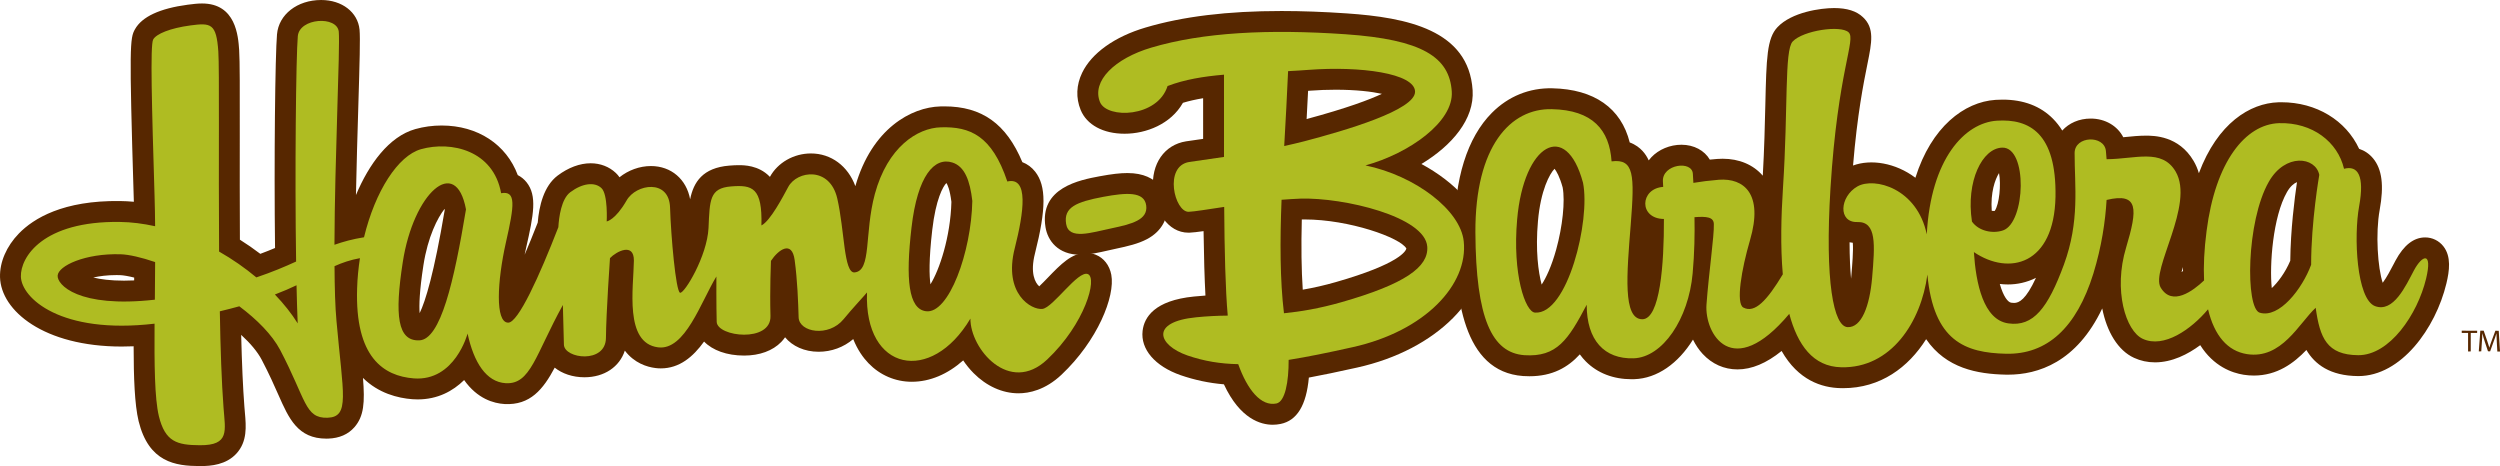 <?xml version="1.0" encoding="utf-8"?>
<!-- Generator: Adobe Illustrator 16.0.0, SVG Export Plug-In . SVG Version: 6.00 Build 0)  -->
<!DOCTYPE svg PUBLIC "-//W3C//DTD SVG 1.1//EN" "http://www.w3.org/Graphics/SVG/1.1/DTD/svg11.dtd">
<svg version="1.1" id="Layer_1" xmlns="http://www.w3.org/2000/svg" xmlns:xlink="http://www.w3.org/1999/xlink" x="0px" y="0px"
	 width="1000.19px" height="186.47px" viewBox="1.687 1.306 1000.19 186.47" enable-background="new 1.687 1.306 1000.19 186.47"
	 xml:space="preserve">
<g>
	<path fill="#572700" d="M81.907,187.776h-0.342c-9.681-0.053-20.37-1.489-24.424-17.978c-1.61-6.763-1.968-17.414-1.994-29.951
		c-1.616,0.067-3.207,0.104-4.765,0.104c-31.126,0-48.316-14.297-48.688-27.749c-0.167-6.004,2.588-12.38,7.558-17.491
		c5.885-6.049,17.713-13.279,40.435-12.973c1.81,0.019,3.664,0.115,5.553,0.287c-0.018-0.667-0.039-1.332-0.062-1.99
		c-1.839-60.63-1.519-63.456,0.518-67.038c2.81-5.015,9.915-8.315,21.12-9.813c2.2-0.293,4.012-0.488,5.714-0.488
		c13.549,0,14.455,13.053,14.842,18.626c0.283,4.104,0.268,16.935,0.247,34.69c-0.014,11.975-0.031,26.594,0.05,41.187
		c2.809,1.769,5.537,3.659,8.163,5.662c2.185-0.813,4.156-1.604,5.895-2.336c-0.426-34.86,0.053-77.238,0.785-85.471
		c0.68-7.955,8.11-13.748,17.666-13.748c8.341,0,14.657,4.87,15.36,11.847c0.311,3.478,0.042,12.964-0.499,30.842
		c-0.324,10.697-0.699,23.079-0.941,35.334c5.216-12.365,13.2-23.412,23.768-26.387c3.388-0.947,6.915-1.425,10.499-1.425
		c14.512,0,25.917,7.613,30.468,19.842c1.36,0.689,2.556,1.659,3.53,2.88c4.281,5.364,2.814,12.996-0.148,26.024
		c-0.225,1.005-0.432,1.983-0.623,2.94c1.546-3.613,3.287-7.862,5.236-12.854c0.527-6.516,2.381-14.588,7.958-18.796
		c4.311-3.229,8.878-4.926,13.234-4.926c3.846,0,7.412,1.375,10.042,3.869c0.537,0.503,1.029,1.079,1.476,1.727
		c3.485-2.8,8.015-4.489,12.576-4.489c8.128,0,14.23,5.329,15.681,13.294c1.375-6.857,5.007-12.603,15.674-13.468
		c1.488-0.12,2.693-0.177,3.796-0.177c1.951,0,7.888,0,12.292,4.52c0.055,0.056,0.108,0.112,0.161,0.168
		c3.106-5.702,9.54-9.375,16.412-9.375c8.094,0,14.805,5.041,17.768,13.084c6.625-23.041,22.389-31.594,34.004-31.896
		c0.527-0.015,1.07-0.022,1.61-0.022c14.985,0,24.772,6.932,31.2,22.315c2.015,0.771,3.779,2.073,5.162,3.851
		c4.425,5.684,4.396,14.829-0.102,32.619c-2.028,7.954,0.044,11.75,1.685,13.218c1.103-1.037,2.471-2.456,3.502-3.524
		c5.108-5.292,9.52-9.861,15.306-9.861c1.339,0,2.635,0.256,3.852,0.76c3.187,1.286,5.466,4.208,6.179,7.987
		c1.632,8.656-5.521,26.407-19.922,39.993c-6.526,6.147-12.967,7.437-17.222,7.437h-0.001c-6.41,0-12.784-2.867-17.95-8.075
		c-1.546-1.56-2.939-3.271-4.154-5.088c-6.237,5.537-13.33,8.548-20.575,8.548c-6.563,0-12.713-2.635-17.318-7.42
		c-2.104-2.186-4.373-5.308-6.104-9.656c-3.808,3.257-8.69,5.07-13.853,5.07c-5.646,0-10.494-2.242-13.412-5.788
		c-0.455,0.657-0.968,1.284-1.541,1.875c-3.396,3.507-8.662,5.438-14.832,5.438c-6.955,0-12.667-2.122-16.036-5.61
		c-4.355,6.072-9.822,10.738-17.312,10.738c-0.724,0-1.459-0.047-2.184-0.144c-3.344-0.425-8.401-1.953-12.207-6.965
		c-2.102,6.472-8.188,10.663-16.164,10.663c-4.727,0-8.909-1.453-11.889-3.854c-4.594,8.663-9.809,15.113-20.05,14.563
		c-4.325-0.254-10.87-2.057-16.189-9.595c-4.502,4.44-10.624,7.745-18.599,7.745c-0.709,0-1.434-0.027-2.153-0.082
		c-5.818-0.457-13.517-2.377-19.719-8.522c0.794,9.867,0.392,15.345-3.411,19.71c-2.509,2.879-6.042,4.419-10.502,4.574
		c-0.291,0.009-0.502,0.012-0.712,0.012c-11.468,0-15.041-8.087-19.178-17.45c-1.662-3.761-3.729-8.438-6.733-14.161
		c-1.656-3.116-4.442-6.48-8.187-9.905c0.282,11.565,0.708,21.137,1.272,28.532c0.067,0.955,0.145,1.829,0.22,2.664
		c0.477,5.375,1.018,11.465-3.391,16.282C92.163,187.255,86.105,187.776,81.907,187.776z M71.893,128.682l-0.013,2.164
		c-0.084,14.178-0.038,28.562,1.501,35.022c1.245,5.063,1.27,5.159,8.294,5.198h0.232c0.536,0,0.985-0.017,1.357-0.041
		c-0.046-0.96-0.149-2.117-0.234-3.077c-0.083-0.933-0.169-1.908-0.24-2.919c-0.734-9.631-1.243-22.784-1.508-39.049l-0.11-6.724
		l6.544-1.545c2.315-0.547,4.63-1.142,7.504-1.929c-3.181-2.392-6.537-4.597-10.017-6.582l-4.181-2.385l-0.034-4.813
		c-0.114-16.184-0.095-32.723-0.08-46.012c0.019-16.097,0.035-30-0.208-33.518c-0.085-1.23-0.181-2.18-0.275-2.906
		c-0.463,0.054-0.942,0.116-1.403,0.177c-4.03,0.539-6.725,1.333-8.259,1.935c-0.383,8.503,0.406,34.536,1.112,57.803
		c0.125,3.482,0.167,7.052,0.208,10.503l0.152,12.245l-0.122-0.027l-0.009,3.968c-0.01,4.909-0.047,10-0.111,15.134L71.893,128.682z
		 M130.185,156.59c0.098,0.209,0.195,0.415,0.291,0.614c-0.102-1.977-0.301-4.352-0.542-6.887L130.185,156.59z M197.597,135.747
		c1.748,6.331,4.358,10.373,6.918,10.523c0.037,0.002,0.104,0.004,0.168,0.004c0.241,0,0.33-0.029,0.331-0.029
		c1.206-0.479,3.53-4.932,5.608-9.187c-1.706,1.104-3.539,1.683-5.597,1.683h-0.104
		C202.188,138.741,199.616,137.689,197.597,135.747z M398.413,112.466l-0.131,16.371c-0.021,2.543,1.614,6.788,4.776,9.978
		c1.161,1.171,3.496,3.134,6.089,3.134l0,0c1.79,0,3.728-0.97,5.761-2.886c2.078-1.96,3.914-3.979,5.521-5.981
		c-0.191,0.035-0.384,0.066-0.58,0.092c-0.53,0.07-1.077,0.104-1.628,0.104c-5.253,0.002-10.891-3.058-14.714-7.978
		C401.298,122.454,399.091,118.264,398.413,112.466z M357.068,114.351l-0.162,4.275c-0.278,7.313,1.282,13.292,4.278,16.406
		c1.489,1.546,3.218,2.299,5.282,2.299c2.214,0,5.067-0.941,8.093-3.226c-1.175,0.151-2.418,0.151-3.624-0.021
		c-4.135-0.551-11.488-3.415-13.472-16.292C357.298,116.713,357.166,115.567,357.068,114.351z M234.315,92.489l0.916,30.581
		c0.01,0.344,0.209,6.988,0.34,12.465c0.068-0.002,0.132-0.004,0.193-0.008c0.178-10.802,1.567-30.678,1.628-31.544l0.21-3.004
		l1.769-1.854l-3.834,0.588l0.533-10.246c0.085-1.708,0.042-3.698-0.088-5.331c-0.277,0.162-0.579,0.357-0.907,0.593
		c-0.483,0.771-1.41,3.459-1.659,7.93l-0.073,1.322l-0.361,0.931L234.315,92.489z M185.044,132.689l10.414,0.27
		c-4.494-8.091-2.31-24.01,0.457-36.372c0.429-1.888,1.265-5.564,1.837-8.729l-1.679,0.293
		C192.701,108.215,189.447,123.078,185.044,132.689z M263.439,110.825c-0.018,0.332-0.037,0.668-0.056,1.007
		c-0.298,5.378-1.093,19.667,2.63,20.143c1.309-0.232,3.179-2.675,5.018-5.639C265.728,124.599,264.439,119.304,263.439,110.825z
		 M296.704,126.563c0.732,0.162,1.655,0.287,2.702,0.287c0.924,0,1.64-0.103,2.146-0.22c-0.232-10.161,0.208-20.84,0.228-21.309
		l0.097-2.318l0.089-0.137l-4.357,2.106l0.353-13.699c0.104-4.015-0.161-6.129-0.388-7.177c-0.228-0.007-0.505-0.005-0.803,0.003
		l-0.121,27.855C296.65,112.059,296.615,120.417,296.704,126.563z M179.53,84.901c-2.745,3.471-6.682,11.111-8.443,22.525
		c-1.607,10.372-1.75,16.071-1.512,19.157c2.316-4.734,5.743-15.813,10.042-41.337C179.587,85.128,179.559,85.013,179.53,84.901z
		 M317.071,92.348c2.525,0.182,9.466,1.631,10.828,11.946c0.978,7.229,1.346,14.519,1.565,21.024
		c0.779-0.047,2.211-0.322,3.271-1.618c1.865-2.275,3.882-4.557,5.59-6.462c-2.319-1.419-4.61-4.18-5.887-9.418
		c-0.785-3.221-1.282-7.295-1.809-11.609c-0.567-4.653-1.155-9.466-2.12-13.664c-0.732-3.141-1.975-3.141-2.382-3.141
		c-0.902,0-1.606,0.477-1.749,0.676l-0.358,0.672C321.488,85.477,319.25,89.344,317.071,92.348z M154.522,101.998l-0.572,3.825
		c-0.602,4.021-0.941,7.638-1.037,11.058c-0.04,1.225-0.054,2.395-0.043,3.51c0.199-4.381,0.771-9.496,1.704-15.517
		c2.214-14.35,8.342-29.549,17.432-35.722c-4.468,1.666-12.314,11.483-16.563,29.043L154.522,101.998z M380.316,74.523
		c-1.36,1.366-4.237,6.476-5.658,18.762c-1.395,12.005-1.19,18.418-0.723,21.762c3.565-5.69,8.013-18.866,8.386-32.973
		C381.712,77.108,380.756,75.177,380.316,74.523z M38.997,112.331c2.845,0.704,6.826,1.257,12.314,1.257
		c1.303,0,2.655-0.032,4.05-0.097c0.002-0.378,0.005-0.756,0.008-1.133c-2.303-0.58-4.285-0.927-5.693-0.979
		c-0.437-0.014-0.925-0.021-1.408-0.021C44.613,111.357,41.5,111.77,38.997,112.331z M398.529,97.904l-0.053,6.406
		c0.221-1.814,0.578-3.737,1.098-5.775c2.015-7.969,2.675-12.737,2.834-15.505l-3.224,0.752L399,83.229
		c-0.2,5.216-0.983,11.528-2.392,17.912L398.529,97.904z M254.241,93.048c2.269,0.389,4.327,1.438,5.932,3.054
		c0.706,0.712,1.47,1.684,2.102,2.972c-0.416-5.104-0.735-10.361-0.863-14.434c-0.001-0.03-0.002-0.061-0.002-0.09
		c-0.783,0.216-1.556,0.716-1.761,1.061C257.796,88.839,255.965,91.25,254.241,93.048z M359.895,80.606
		c-0.049,0.175-0.098,0.35-0.146,0.526c-1.214,4.503-1.771,9.053-2.178,13.247l0.18-0.216c0.095-0.912,0.199-1.847,0.31-2.803
		C358.513,87.449,359.126,83.859,359.895,80.606z M294.103,84.295c-0.121,0.653-0.215,1.552-0.292,2.563l1.641-2.688
		c-0.201,0.015-0.412,0.03-0.635,0.048C294.533,84.24,294.298,84.267,294.103,84.295z M128.946,20.254
		c-0.148,3.654-0.285,9.227-0.395,16.042C128.733,30.12,128.89,24.338,128.946,20.254z"/>
	<path fill="#572700" d="M433.896,103.231c0,0,0,0-0.002,0c-8.969,0-13.075-5.708-13.929-11.05
		c-2.528-15.809,13.786-18.873,21.626-20.346c4.901-0.908,8.229-1.294,11.148-1.294c13.209,0,15.436,9.108,15.804,11.9
		c0.792,6.165-2.135,11.463-8.027,14.563c-3.487,1.836-7.67,2.812-12.378,3.81c-1.084,0.225-2.149,0.469-3.212,0.712
		C441.26,102.365,437.469,103.231,433.896,103.231z"/>
	<path fill="#572700" d="M510.873,171.237c-0.001,0-0.001,0-0.002,0c-4.7,0-13.056-2.242-19.525-16.17
		c-6.021-0.515-11.634-1.704-17.321-3.659c-10.276-3.591-16.089-10.396-15.209-17.772c0.642-5.382,4.733-12.128,20.589-13.701
		c1.521-0.151,3.035-0.278,4.55-0.383c-0.363-6.856-0.612-15.401-0.751-25.778c-2.38,0.337-4.252,0.561-5.608,0.618l-0.408,0.008
		c-8.412,0-13.507-8.816-14.189-17.526c-0.785-10.005,4.521-17.648,13.207-19.021c1.659-0.249,3.472-0.506,5.454-0.788
		c0.449-0.064,0.904-0.129,1.371-0.195l-0.001-16.268c-2.997,0.497-5.651,1.103-8.079,1.84c-4.816,8.508-14.714,12.37-23.333,12.37
		c-8.563,0-15.132-3.551-17.576-9.497c-1.975-4.858-1.766-9.998,0.591-14.895c3.78-7.853,13.013-14.444,25.33-18.085
		c14.999-4.454,32.797-6.62,54.406-6.62c8.133,0,16.926,0.321,26.135,0.953c24.019,1.652,48.781,6.596,50.345,30.726
		c0.756,11.573-8.196,22.083-20.484,29.524c13.277,7.165,23.987,18.014,25.242,30.079c2.41,22.688-19.038,44.302-51,51.372
		c-7.676,1.715-13.89,3.005-19.276,4.002c-1.003,11.11-4.729,17.199-11.308,18.545C512.979,171.13,511.92,171.237,510.873,171.237z
		 M482.138,136.458c4.792,1.389,9.66,2.088,15.08,2.185l5.783,0.1l1.942,5.448c1.263,3.544,2.543,5.982,3.625,7.604
		c0.196-1.677,0.336-3.816,0.322-6.466l-0.035-7.17l7.082-1.122c6.556-1.038,14.277-2.573,25.039-4.976
		c11.961-2.646,21.147-7.318,27.5-12.735c-7.444,4.561-17.426,7.948-27.814,10.916c-8.323,2.373-16.094,3.868-24.462,4.705
		l-8.146,0.814l-0.979-8.13c-1.476-12.245-1.798-27.098-1.016-46.738l0.298-7.446l7.432-0.553c2.371-0.177,5.165-0.37,7.909-0.471
		c0.676-0.02,1.313-0.028,1.962-0.028c5.23,0,13.731,0.797,22.606,2.732l-0.483-15.062c-5.771,1.886-12.464,3.825-20.219,5.857
		c-2.756,0.717-5.604,1.366-8.274,1.962l-10.778,2.406l0.665-11.896c0.568-10.155,1.104-19.746,1.497-28.984l0.295-6.935
		c-3.161,0.061-6.24,0.177-9.232,0.346l0.006,48.453l-7.105,1.077c-3.098,0.47-6.012,0.884-8.628,1.255
		c-1.569,0.223-3.029,0.431-4.354,0.625c-0.1,0.838,0.036,2.073,0.314,3.121c1.846-0.253,4.192-0.61,6.493-0.962l13.293-2.002
		l0.063,9.639c0.131,19.911,0.584,33.909,1.386,42.795l0.814,9.036l-9.07,0.069C489.267,135.958,485.72,136.132,482.138,136.458z
		 M522.506,89.116c-0.277,10.828-0.153,20.122,0.381,28.08c4.364-0.745,8.685-1.737,13.19-3.023
		c25.677-7.334,28.054-12.495,28.271-13.438c-2.388-4.362-22.931-11.632-40.688-11.632
		C523.269,89.103,522.882,89.107,522.506,89.116z M525.021,37.651c-0.18,3.7-0.379,7.457-0.587,11.283
		c16.269-4.385,25.226-7.785,30.115-10.088c-4.086-0.887-10.214-1.646-18.513-1.646c-3.377,0-6.812,0.13-10.203,0.387
		C525.565,37.609,525.294,37.63,525.021,37.651z M449.575,37.917c0.514,0.104,1.197,0.187,2.041,0.187
		c3.089,0,8.093-1.301,9.216-4.881l1.208-3.855l2.523-0.968c-8.405,2.512-13.523,6.458-14.878,9.27
		C449.643,37.757,449.606,37.84,449.575,37.917z"/>
	<path fill="#572700" d="M739.073,156.605c-0.328,0-0.66-0.004-0.992-0.013c-7.537-0.157-16.965-3.153-23.611-14.87
		c-6.059,4.899-11.966,7.375-17.646,7.375c-5.351,0-10.165-2.14-13.925-6.184c-1.522-1.637-2.833-3.591-3.892-5.737
		c-5.885,9.503-14.304,15.547-23.503,15.831c-0.354,0.011-0.7,0.017-1.044,0.017c-7.343,0-13.671-2.451-18.302-7.09
		c-0.793-0.794-1.618-1.739-2.425-2.857c-4.733,5.182-10.918,8.757-20.146,8.757c-0.825,0-1.685-0.028-2.555-0.086
		c-24.063-1.739-27.295-31.614-27.433-57.448c-0.08-21.405,5.103-37.956,14.983-47.874c6.582-6.605,14.961-9.995,24.122-9.796
		c16.792,0.342,27.579,7.962,30.997,21.664c2.348,0.859,3.999,2.189,5.1,3.38c1.044,1.13,1.864,2.389,2.501,3.8
		c0.322-0.434,0.672-0.85,1.05-1.249c2.966-3.138,7.465-5.011,12.034-5.011c5.06,0,9.217,2.315,11.36,5.951
		c0.967-0.098,1.953-0.188,2.967-0.271c0.78-0.057,1.479-0.082,2.16-0.082c6.633,0,12.284,2.396,16.063,6.781
		c0.606-10.669,0.831-20.292,1.017-28.199c0.44-18.89,0.623-26.708,4.847-31.2c5.712-6.064,17.324-7.665,22.666-7.665
		c5.188,0,8.967,1.196,11.554,3.656c4.677,4.39,3.536,10.039,1.812,18.588c-1.576,7.809-4.076,20.2-5.782,40.755
		c7.064-2.638,16.952-1.137,24.947,4.896c6.389-20.342,19.521-30.347,32.077-31.167c0.965-0.061,1.904-0.091,2.811-0.091
		c8.387,0,15.188,2.589,20.21,7.696c1.371,1.395,2.59,2.951,3.655,4.675c2.674-2.972,6.716-4.797,11.387-4.797
		c5.82,0,10.713,2.955,13.024,7.47c0.303-0.029,0.604-0.061,0.905-0.091c2.641-0.267,5.369-0.542,8.054-0.542
		c3.269,0,13.219,0,19.175,10.103c0.927,1.574,1.618,3.22,2.113,4.914c7.515-20.017,20.429-27.997,31.788-28.365
		c0.424-0.014,0.814-0.019,1.206-0.019c14.045,0,25.843,7.271,31.117,18.631c2.162,0.713,4.069,2.002,5.568,3.799
		c3.595,4.311,4.439,10.866,2.658,20.632c-1.731,9.452-0.765,23.273,1.213,29.171c1.569-2.083,3.363-5.531,4.268-7.271
		c0.296-0.565,0.578-1.108,0.851-1.622c3.3-6.151,7.285-9.259,11.86-9.259c2.853,0,5.508,1.292,7.282,3.544
		c3.233,4.102,2.428,9.834,1.211,14.9c-4.324,17.956-18.134,37.03-35.205,37.03c-0.001,0,0.001,0,0,0h-0.131
		c-11.267-0.093-17.3-4.73-20.674-10.44c-5.077,5.313-11.692,10.228-21.029,10.228c-1.329,0-2.689-0.106-4.046-0.317
		c-4.691-0.745-12.022-3.327-17.396-11.843c-4.927,3.641-11.236,6.879-18.102,6.879c-2.96,0-5.779-0.611-8.384-1.813
		c-6.43-2.947-10.887-10.423-12.725-19.757c-10.274,21.582-25.733,26.497-37.687,26.497c-0.318,0-0.644-0.004-0.967-0.01
		c-11.247-0.249-23.787-2.483-31.792-14.191C765.179,148.282,754.032,156.605,739.073,156.605z M722.805,114.191l2.803,10.532
		c3.328,12.511,8.376,14.668,11.36,15.066c-1.51-0.587-3.127-1.597-4.645-3.29c-2.396-2.674-9.687-10.81-6.65-60.326
		c1.716-27.614,5.011-43.938,6.78-52.708c0.14-0.692,0.28-1.391,0.414-2.065c-2.858,0.339-5.673,1.146-7.176,1.864
		c-0.638,3.561-0.847,12.514-1.031,20.517c-0.212,9.091-0.478,20.404-1.305,33.101c-0.868,13.303-0.897,24.241-0.092,33.442
		l0.237,2.709L722.805,114.191z M634.564,120.691l10.278,2.545c-0.007,4.99,1.107,8.857,3.14,10.892
		c1.313,1.317,3.148,2.029,5.593,2.164c-1.562-0.7-2.975-1.722-4.166-3.029c-6.185-6.798-5.495-19.498-3.747-41.361l0.117-1.462
		c0.331-4.199,0.956-12.146,0.632-16.147l-2.889,0.367C645.241,86.878,641.681,107.367,634.564,120.691z M751.125,83.028
		c1.883,0.852,3.266,2.014,4.233,3.068c5.429,5.904,4.641,15.238,3.643,27.057c-1.01,11.489-3.857,18.268-7.186,22.206
		c7.116-5.645,11.432-15.712,12.686-25.291l16.603,0.312c1.304,14.01,5.237,19.835,11.226,22.294
		c-5.265-5.951-8.375-15.969-9.274-29.971l-0.773-12.047c-0.204-1.444-0.349-2.887-0.433-4.319
		c-0.456,2.839-0.783,5.898-0.959,9.184l-16.521,1.255C762.384,87.243,755.653,83.435,751.125,83.028z M601.97,118.003
		c1.86,10.992,5.271,16.719,10.203,17.075c0.444,0.029,0.938,0.047,1.414,0.047c1.305,0,2.438-0.106,3.479-0.406
		c-0.638,0.035-1.218,0.029-1.819-0.014c-2.028-0.132-4.979-0.952-7.667-4.063C605.185,127.871,603.283,123.471,601.97,118.003z
		 M934.461,109.299l1.949,13.986c0.469,3.364,1.268,8.063,2.784,10.039c0.355,0.464,1.302,1.695,6.017,1.732
		c1.975,0,4.157-1.004,6.334-2.734c-0.872-0.162-1.739-0.403-2.594-0.722c-15.976-6.141-12.904-42.441-11.642-49.335
		c0.332-1.818,0.503-3.251,0.579-4.362l-0.92,0.244c-0.932,6.607-2.308,18.221-2.297,29.073l0.002,1.496L934.461,109.299z
		 M891.779,117.153l1.421,5.954c2.537,10.636,7.209,11.377,8.744,11.621c0.92,0.145,1.843,0.153,2.709,0.016
		c-0.445-0.094-0.887-0.204-1.32-0.335c-2.287-0.686-5.443-2.539-7.402-7.443c-4.649-11.646-2.434-41.999,6.203-57.083
		c2.914-5.124,7.02-8.917,11.667-10.957c-0.031,0.001-0.062,0.001-0.093,0.002c-8.183,0.267-17.85,11.468-20.938,35.892
		c-0.871,6.669-1.188,12.817-0.939,18.313l0.171,3.813L891.779,117.153z M695.429,131.827c0.496,0.438,0.892,0.536,1.228,0.556
		C696.242,132.219,695.833,132.034,695.429,131.827z M862.541,129.319c1.497,0.63,3.757,0.035,6.288-1.319
		c-4.009-0.816-7.417-3.313-9.795-7.229C859.814,125.296,861.334,128.434,862.541,129.319z M801.758,114.913
		c1.437,5.08,3.259,7.315,4.563,7.496c0.437,0.063,0.814,0.092,1.161,0.092c1.992,0,4.707-1.316,8.745-10.038
		c-3.64,1.829-7.516,2.646-11.189,2.646C803.949,115.107,802.854,115.042,801.758,114.913z M920.656,74.17
		c-1.2,0.473-2.694,1.681-4.01,3.993c-5.656,9.876-7.032,29.245-6.078,38.403c2.351-2.181,5.393-6.158,7.402-10.939
		C918.093,93.224,919.703,80.608,920.656,74.17z M623.62,68.828c-1.957,2.022-5.55,8.537-6.633,20.941
		c-1.045,11.764,0.149,20.404,1.478,25.385c1.741-2.657,3.916-7.178,5.813-14.014c2.561-9.234,3.613-19.383,2.589-24.833
		C625.672,71.948,624.385,69.802,623.62,68.828z M741.655,98.24c0.013,6.044,0.253,10.811,0.597,14.548
		c0.036-0.348,0.07-0.704,0.102-1.069c0.375-4.432,0.863-10.223,0.593-13.294C742.508,98.381,742.078,98.32,741.655,98.24z
		 M875.047,108.153c-0.213,0.696-0.41,1.372-0.582,2.002c0.185-0.129,0.375-0.267,0.575-0.416
		C875.038,109.215,875.041,108.687,875.047,108.153z M853.916,72.726c3.538,0.913,5.72,2.893,7.012,4.626
		c2.653,3.561,3.087,7.938,2.369,13.051c1.934-6.296,3.458-13.086,1.601-16.245c-0.614-1.043-1.104-1.873-4.776-1.873
		C858.323,72.284,856.184,72.497,853.916,72.726z M690.377,81.53c2.896,1.654,4.222,4.144,4.827,6.176
		c0.155-2.628-0.249-4.313-0.838-5.1c-0.708-0.946-2.49-1.088-3.491-1.088C690.711,81.519,690.544,81.523,690.377,81.53z
		 M798.535,85.631c0.349,0.074,0.817,0.104,1.185,0.072c1.86-2.719,2.593-10.547,1.729-15.156
		C799.816,73.157,798.016,78.348,798.535,85.631z M612.006,56.796c-0.544,0.435-1.072,0.908-1.585,1.422
		c-5.339,5.359-8.71,14.784-9.76,27.02C602.222,72.38,606.299,62.436,612.006,56.796z M840.292,73.373
		c0.003,0.11,0.006,0.224,0.009,0.334l1.43-0.339L840.292,73.373z"/>
	<path fill="#AFBC22" d="M436.913,110.958c-3.923-1.628-13.863,13.369-18.146,13.931c-4.353,0.566-15.762-5.995-11.098-24.288
		c3.665-14.494,5.645-28.693-2.979-26.682c-6.168-18.417-14.931-22.014-26.574-21.679c-9.468,0.246-21.349,7.977-26.431,26.706
		c-4.261,15.812-1.23,30.717-8.099,31.345c-4.357,0.406-3.976-16.757-6.935-29.615c-3.002-12.864-16.056-11.15-19.603-4.599
		c-2.022,3.753-7.196,13.706-10.735,15.416c0.389-15.092-3.557-16.298-12.171-15.602c-8.617,0.699-8.491,5.438-8.995,16.683
		c-0.578,11.247-9.598,26.175-11.365,25.867c-1.728-0.438-3.669-22.818-4.021-34.063c-0.333-11.633-13.638-9.495-17.382-2.888
		c-4.522,7.884-7.967,8.412-7.967,8.412s0.564-10.843-2.103-13.341c-2.663-2.527-7.542-2.044-12.493,1.664
		c-3.565,2.69-4.522,10.002-4.743,13.971c-7.634,19.68-16.073,38.233-20.066,38.192c-5.314,0-4.358-16.709-0.942-31.977
		c3.46-15.219,4.144-20.865-1.893-19.809c-3.074-17.182-20.03-20.978-32.045-17.618c-9.202,2.591-18.337,16.779-22.806,35.247
		c-4.522,0.713-8.316,1.767-11.829,3c0.113-34.47,2.302-78.841,1.73-85.24c-0.652-6.468-15.764-5.546-16.392,1.802
		c-0.722,8.132-1.224,54.768-0.676,90.142c-4.44,2.041-9.565,4.211-15.907,6.349c-4.518-3.771-9.519-7.266-14.906-10.338
		c-0.257-36.536,0.164-73.216-0.306-80.044c-0.778-11.205-2.918-11.528-11.116-10.437c-8.189,1.095-13.722,3.401-14.948,5.635
		c-1.23,2.153-0.535,26.774,0.553,62.637c0.143,3.998,0.175,8.035,0.225,12.069c-4.699-1.036-9.458-1.664-14.18-1.714
		c-30.685-0.422-39.745,14.039-39.526,21.879c0.235,8.511,15.813,23.219,53.481,18.823c-0.097,16.224,0,29.754,1.728,37.011
		c2.524,10.265,7.279,11.567,16.376,11.616c12.086,0.095,10.133-5.888,9.494-14.978c-0.771-10.117-1.246-23.728-1.488-38.599
		c2.787-0.657,5.333-1.329,7.798-2.005c7.082,5.313,13.06,11.3,16.333,17.458c10.506,20.017,9.849,27.371,18.933,27.135
		c9.076-0.318,6.21-9.303,3.615-38.63c-0.531-5.744-0.745-13.366-0.792-22.015c3.096-1.395,6.317-2.502,10.166-3.204
		c-0.583,3.899-1.011,7.96-1.125,12.062c-0.902,27.68,10.623,35.096,22.693,36.042c16.455,1.249,21.501-17.938,21.501-17.938
		c2.498,11.617,7.5,19.402,15.269,19.858c9.954,0.549,11.769-11.15,22.854-31.29c0,0,0.308,10.282,0.415,15.887
		c0.21,5.642,16.683,7.732,16.814-2.671c0.098-10.341,1.617-31.968,1.617-31.968c2.548-2.67,9.613-6.374,9.565,0.989
		c-0.124,10.79-3.907,32.973,9.666,34.703c10.82,1.412,17.165-18.226,23.34-28.34c0,0-0.053,12.092,0.124,18.146
		c0.194,6.03,21.866,8.462,21.516-2.383c-0.299-10.333,0.19-22.014,0.19-22.014c2.922-4.428,8.412-8.445,9.49-0.285
		c1.106,8.188,1.399,16.771,1.582,22.86c0.165,6.003,11.993,8.091,18.003,0.743c3.609-4.402,7.833-8.848,9.355-10.681
		c-1.2,31.607,25.711,36.849,41.37,10.46c-0.097,12.09,15.575,30.629,30.709,16.373
		C435.781,130.859,440.853,112.546,436.913,110.958 M24.75,111.541c0.27-3.873,10.96-8.947,25.238-8.51
		c3.373,0.124,8.252,1.24,13.763,3.122c-0.011,5.094-0.05,10.177-0.11,15.048C32.856,124.655,24.425,115.114,24.75,111.541
		 M120.787,130.686c-2.39-3.864-5.488-7.759-9.12-11.56c3.271-1.241,6.104-2.479,8.653-3.693
		C120.431,121.059,120.61,126.273,120.787,130.686 M169.388,137.479c-8.657,0.285-9.875-9.932-6.558-31.325
		c4.254-27.569,21.202-43.03,25.287-21.083C183.356,113.746,177.996,137.261,169.388,137.479 M390.688,81.679
		c-0.386,20.458-9.416,45.438-18.574,44.137c-6.955-0.929-8.169-12.688-5.753-33.491c2.409-20.838,9.193-28.283,16.357-26
		C387.643,67.89,389.774,73.577,390.688,81.679"/>
	<path fill="#AFBC22" d="M443.134,80.047c-10.927,2.054-15.976,4.208-14.918,10.817c1.056,6.61,10.157,3.441,18.191,1.778
		c8.038-1.704,14.595-3.338,13.854-9.109C459.51,77.836,452.328,78.344,443.134,80.047"/>
	<path fill="#AFBC22" d="M587.293,97.863c-1.299-12.48-19.328-26.229-39.31-30.381c17.523-4.834,35.313-17.428,34.523-29.548
		c-0.894-13.8-11.85-20.816-42.579-22.931c-30.762-2.111-57.023-0.767-77.601,5.344c-14.601,4.315-23.988,13.359-20.563,21.791
		c2.799,6.806,23.079,6.206,27.037-6.417c6.833-2.62,14.453-3.846,22.577-4.541c0,9.882,0,21.274,0.003,32.911
		c-5.39,0.816-10.215,1.464-13.877,2.013c-10.354,1.635-5.913,20.066-0.261,19.938c2.309-0.097,7.646-0.974,14.217-1.961
		c0.113,17.267,0.491,33.202,1.419,43.493c-4.112,0.033-8.259,0.235-12.652,0.673c-18.549,1.84-15.337,11.12-3.489,15.261
		c6.711,2.306,13.251,3.362,20.334,3.485c3.654,10.257,9.116,16.995,15.27,15.738c3.508-0.718,4.945-8.722,4.903-17.446
		c7.447-1.179,15.764-2.888,25.552-5.073C571.948,133.765,589.122,115.093,587.293,97.863 M517.021,29.766
		c2.721-0.143,5.481-0.291,8.186-0.511c20.689-1.563,42.423,1.348,42.611,8.679c0.188,7.362-27.598,15.508-44.372,19.907
		c-2.597,0.675-5.29,1.29-7.977,1.89C516.046,49.426,516.614,39.33,517.021,29.766 M538.368,122.206
		c-8.801,2.51-16.222,3.749-23,4.426c-1.589-13.193-1.616-28.96-0.961-45.407c2.569-0.191,5.129-0.363,7.594-0.453
		c17.267-0.508,49.902,7.186,50.703,19.25C573.251,108.169,563.667,114.979,538.368,122.206"/>
	<path fill="#AFBC22" d="M967.455,109.469c-3.271,6.157-8.177,17.069-15.582,14.306c-7.4-2.844-8.57-27.856-6.345-40.002
		c2.218-12.157-0.506-16.413-6.049-14.938c-2.507-10.751-12.661-18.642-26.014-18.256c-13.438,0.437-25.476,15.429-28.984,43.194
		c-0.966,7.378-1.259,13.941-0.998,19.733c-4.36,4.135-12.781,10.504-17.35,2.861c-4.2-6.965,13.73-33.243,5.963-46.447
		c-5.521-9.362-16.125-4.964-27.613-4.919c-0.099-1.208-0.172-2.304-0.272-3.292c-0.624-6.469-12.484-6.078-12.521,0.796
		c-0.015,13.38,2.114,27.184-4.274,44.656c-6.436,17.444-12.239,24.949-22.241,23.523c-9.97-1.383-12.979-16.021-13.782-28.519
		c14.102,9.545,32.125,5.119,32.653-22.151c0.418-25.499-10.473-31.241-23.428-30.423c-12.863,0.84-26.449,15.188-28.072,45.479
		c-3.846-18.483-20.987-23.001-27.737-19.187c-7.19,4.111-7.79,14.521-0.027,14.256c7.77-0.222,7.014,9.075,5.896,22.309
		c-0.987,11.249-4.193,19.997-9.808,19.74c-5.607-0.271-9.144-18.198-6.856-55.504c2.936-47.232,10.349-59.542,7.253-62.448
		c-3.116-2.963-18.188-0.767-22.375,3.677c-3.338,3.55-1.781,26.395-3.869,58.424c-0.741,11.354-1.057,23.563-0.078,34.718
		c-6.297,10.46-11.201,15.743-15.789,13.291c-3.058-1.654-0.733-15.313,2.649-26.874c5.497-18.718-2.486-24.968-12.405-24.254
		c-3.938,0.322-7.215,0.75-10.232,1.255c-0.083-1.396-0.15-2.624-0.2-3.507c-0.137-5.632-12.382-3.999-11.988,2.931
		c0.017,0.699,0.113,1.413,0.116,2.18c-9.373,0.673-9.838,12.718,0.288,12.837c0.054,17.938-1.493,40.196-8.7,40.118
		c-7.787-0.113-6.161-17.996-4.571-37.93c1.563-19.871,1.37-26.386-7.671-25.236c-0.828-12.516-7.517-20.551-23.924-20.884
		c-16.455-0.38-30.687,14.734-30.559,49.273c0.184,34.565,6.636,48.218,19.614,49.155c12.979,0.837,17.541-6.148,24.92-20.187
		c-0.021,14.225,7.085,21.791,18.756,21.434c11.647-0.361,21.99-15.765,23.626-33.962c0.748-8.22,0.862-15.965,0.737-22.5
		c4.884-0.358,7.692-0.067,7.742,2.78c0.156,4.792-2.014,19.5-2.938,32.124c-0.852,11.7,10.243,31.03,33.12,3.771
		c3.308,12.437,9.53,21.135,20.757,21.371c19.996,0.501,32.02-18.173,34.494-37.088c2.479,26.628,15.116,31.319,31.484,31.682
		c16.399,0.355,28.188-10.388,34.926-32.092c3.344-10.911,4.785-20.984,5.289-29.444c12.945-3.078,12.407,3.646,7.8,19.083
		c-5.141,16.999-0.18,33.344,6.685,36.491c8.392,3.873,19.31-3.726,26.105-11.828c2.523,10.582,7.841,16.708,15.561,17.935
		c13.871,2.164,20.797-12.294,27.502-18.541c1.683,12.067,4.47,18.871,17.009,18.973c12.53,0.072,23.699-16.246,27.164-30.623
		C974.96,101.729,970.771,103.286,967.455,109.469 M790.62,89.952c-2.463-16.183,4.146-29.357,12.089-29.586
		c10.314-0.31,9.37,30.041,0.339,33.12C798.886,94.9,793.328,93.771,790.62,89.952 M615.802,126.369
		c-3.854-0.221-9.095-15.265-7.138-37.328c2.633-30.146,19.566-39.925,26.344-14.636C638.077,89.442,628.818,127.31,615.802,126.369
		 M926.319,107.229c-3.554,9.625-12.755,21.542-20.572,19.181c-5.759-1.725-5.408-36.578,3.637-52.375
		c6.583-11.576,18.718-10.038,20.191-2.766C929.575,71.268,926.301,89.952,926.319,107.229"/>
	<polygon fill="#572700" points="989.104,134.517 986.573,134.517 986.563,133.604 992.741,133.63 992.723,134.517 990.174,134.517 
		990.174,141.896 989.104,141.922 	"/>
	<path fill="#572700" d="M1000.605,138.284c-0.084-1.175-0.127-2.561-0.157-3.577h-0.017c-0.292,0.939-0.594,2.024-1.057,3.123
		l-1.444,4.043l-0.863-0.026l-1.296-3.89c-0.385-1.226-0.739-2.282-0.941-3.3l-0.022,0.03c0,1.036-0.1,2.422-0.194,3.677
		l-0.232,3.509l-0.997,0.023l0.612-8.294h1.344l1.389,4.007c0.366,1.064,0.65,1.959,0.887,2.79c0.222-0.831,0.531-1.726,0.918-2.761
		l1.486-4.006l1.347,0.019l0.511,8.294h-1.074L1000.605,138.284z"/>
</g>
</svg>

